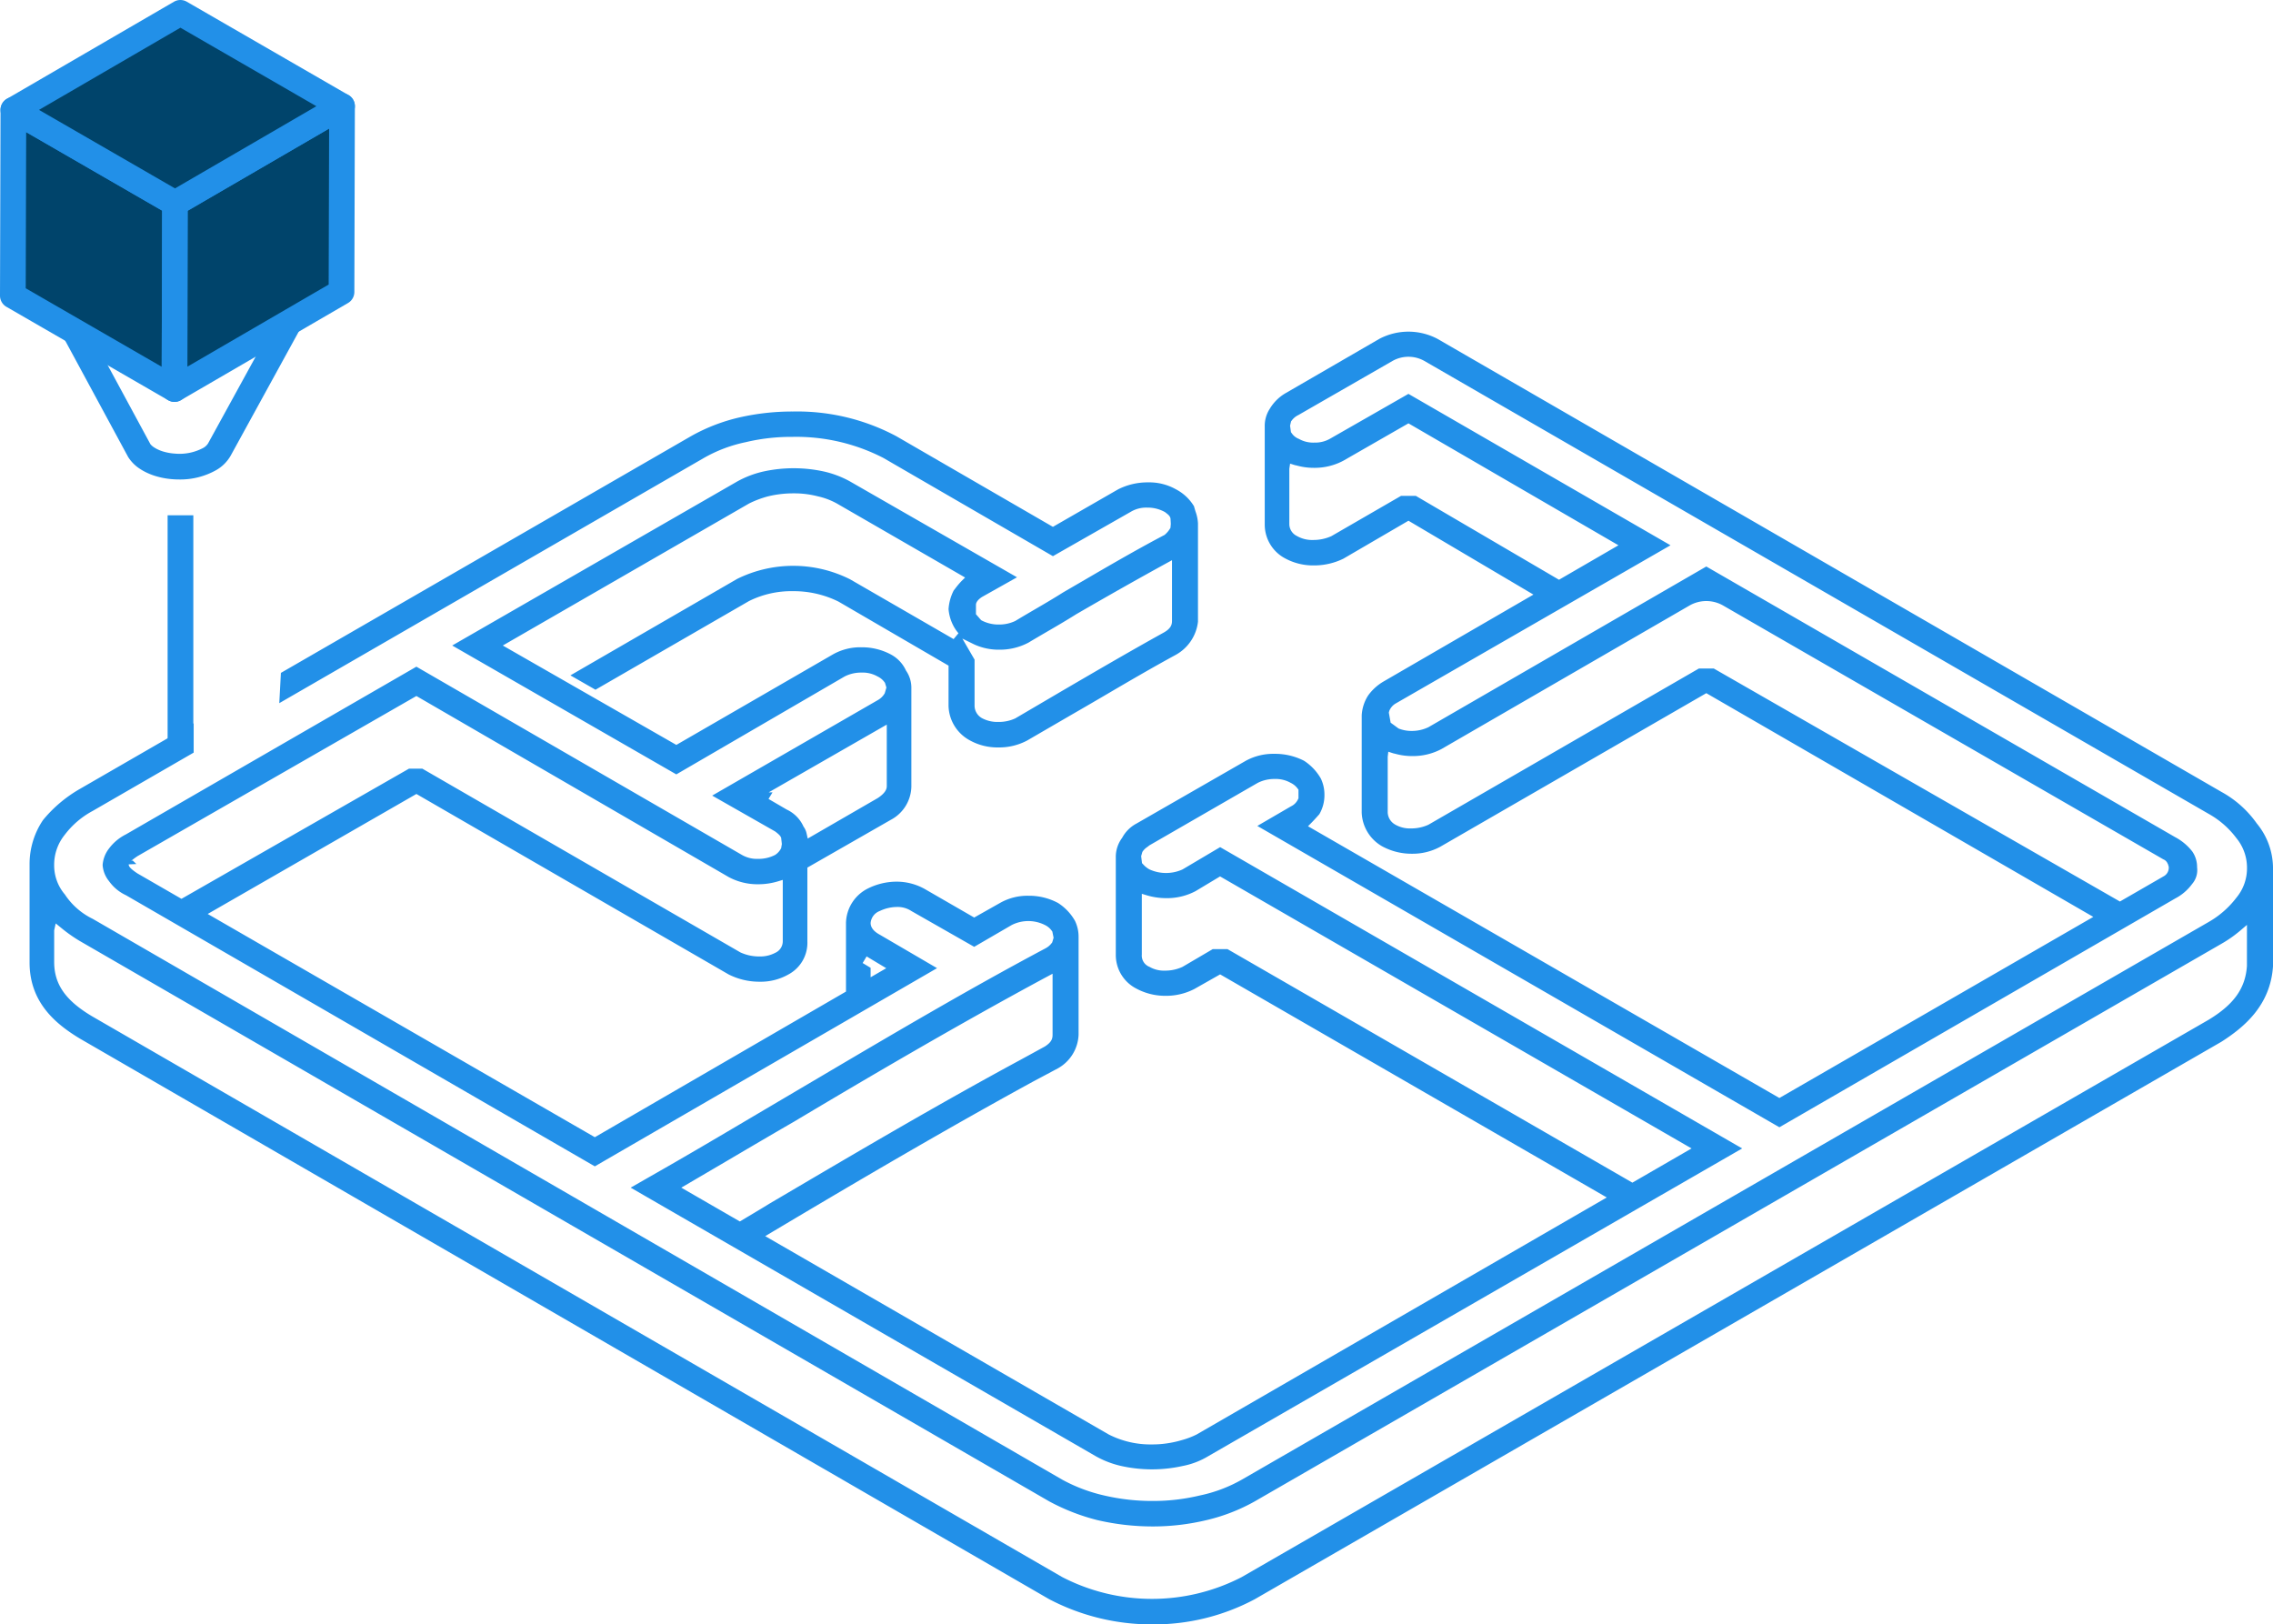 <?xml version="1.0" encoding="UTF-8"?>
<svg xmlns="http://www.w3.org/2000/svg" width="176.845" height="126.369" viewBox="0 0 176.845 126.369">
  <defs>
    <style>.cls-1,.cls-4{fill:#2290e8;}.cls-2{isolation:isolate;}.cls-3{fill:#00446b;}.cls-4{fill-rule:evenodd;}</style>
  </defs>
  <g id="Layer_2" data-name="Layer 2">
    <g id="Home">
      <rect class="cls-1" x="13.041" y="40.086" width="2" height="17.672"></rect>
      <path class="cls-1" d="M13.999,27.764A16.114,16.114,0,0,1,6.28,25.932c-2.36-1.315-3.678-3.144-3.711-5.15-.033-1.954,1.167-3.763,3.378-5.093,4.314-2.597,11.21-2.67,15.701-.166,2.36,1.315,3.678,3.146,3.711,5.15.032,1.954-1.167,3.764-3.378,5.094A15.764,15.764,0,0,1,13.999,27.764Zm-.071-12.069a13.796,13.796,0,0,0-6.95,1.707h0c-1.574.947-2.429,2.136-2.409,3.348.021,1.244 1,2.496,2.685,3.437,3.857,2.15,10.001,2.09,13.696-.132,1.574-.947,2.429-2.137,2.409-3.348-.021-1.263-.975-2.483-2.685-3.438A14.159,14.159,0,0,0,13.928,15.694Z"></path>
      <path class="cls-1" d="M13.933,37.3q-.195,0-.39-.012a6.128,6.128,0,0,1-1.472-.263,4.888,4.888,0,0,1-.914-.388c-.078-.044-.156-.09-.231-.139a3.035,3.035,0,0,1-.956-.946l-6.676-12.34,1.732-.999A5.513,5.513,0,0,0,6.777,23.9h0c.151.097.31.192.475.284a11.057,11.057,0,0,0,2.103.889,15.196,15.196,0,0,0,3.646.646,14.263,14.263,0,0,0,7.947-1.666,5.553,5.553,0,0,0,2.043-1.956l.003-.006h0l1.754.963L17.942,35.457a3.02,3.02,0,0,1-1.125,1.117A5.699,5.699,0,0,1,13.933,37.3ZM7.316,26.445l4.385,8.107a1.248,1.248,0,0,0,.315.269l.111.067a2.934,2.934,0,0,0,.541.229,4.185,4.185,0,0,0,.993.175,3.913,3.913,0,0,0,2.126-.433,1.052,1.052,0,0,0,.401-.364L20.587,26.48a17.137,17.137,0,0,1-7.702,1.236,17.148,17.148,0,0,1-4.126-.733A13.821,13.821,0,0,1,7.316,26.445Z"></path>
      <g class="cls-2">
        <polygon class="cls-3" points="1.041 8.551 1 23.002 13.576 30.263 13.617 15.812 1.041 8.551"></polygon>
        <path class="cls-1" d="M13.576,31.263a1.004,1.004,0,0,1-.5-.134L.5,23.868A1.001,1.001,0,0,1,0,22.999L.041,8.548a1,1,0,0,1,1.5-.863l12.576,7.261a1.001,1.001,0,0,1,.5.869l-.041,14.451a.999.999,0,0,1-1,.997ZM2.002,22.426l10.58,6.107.034-12.146L2.036,10.28Z"></path>
        <polygon class="cls-3" points="13.576 30.263 26.57 22.712 26.611 8.261 13.617 15.812 13.576 30.263"></polygon>
        <path class="cls-1" d="M13.576,31.263a1,1,0,0,1-1-1.003l.041-14.451a.998.998,0,0,1,.498-.861L26.108,7.396a1.0 1,0,0,1,1.502.867L27.57,22.715a.998.998,0,0,1-.498.861L14.079,31.127A.994.994,0,0,1,13.576,31.263Zm1.039-14.875-.034,12.135,10.99-6.387L25.606,10.001Z"></path>
        <polygon class="cls-3" points="13.617 15.812 26.611 8.261 14.034 1 1.041 8.551 13.617 15.812"></polygon>
        <path class="cls-1" d="M13.617,16.811a1.004,1.004,0,0,1-.5-.134L.541,9.417A1,1,0,0,1,.539,7.686L13.532.136A1,1,0,0,1,14.534.134L27.111,7.394a1,1,0,0,1,.003,1.73L14.12,16.676A.994.994,0,0,1,13.617,16.811ZM3.036,8.548l10.58,6.108,11-6.393-10.58-6.108Z"></path>
      </g>
      <path class="cls-4" d="M175.582,64.058a8.152,8.152,0,0,0-2.745-2.451L111.839,26.36a4.851,4.851,0,0,0-4.516-.002l-7.32,4.239a3.443,3.443,0,0,0-1.214,1.209,2.434,2.434,0,0,0-.389,1.399v7.609a2.97,2.97,0,0,0,1.493,2.573,4.575,4.575,0,0,0,2.33.6,5.193,5.193,0,0,0,2.288-.521l5.071-2.957,9.723,5.747-11.648,6.753a3.908,3.908,0,0,0-1.206,1.085,3.167,3.167,0,0,0-.506,1.557l-.001,7.561a3.149,3.149,0,0,0,1.596,2.629,4.783,4.783,0,0,0,2.308.575,4.514,4.514,0,0,0,2.206-.543l20.701-11.949,30.109,17.405L138.442,85.418,101.766,64.277l.273-.276c.214-.216.43-.462.609-.66a2.943,2.943,0,0,0,.397-1.517,2.906,2.906,0,0,0-.28-1.258,4.033,4.033,0,0,0-1.308-1.383,4.936,4.936,0,0,0-2.305-.539,4.461,4.461,0,0,0-2.216.535l-8.522,4.893A2.705,2.705,0,0,0,87.305,65.18a2.476,2.476,0,0,0-.493,1.534v7.587a2.936,2.936,0,0,0,1.593,2.603,4.749,4.749,0,0,0,2.288.565,4.797,4.797,0,0,0,2.231-.531L94.93,75.801l30.082,17.355-31.913,18.44a6.239,6.239,0,0,1-1.15.436,8.134,8.134,0,0,1-1.865.325c-.151.007-.299.011-.442.011a7.151,7.151,0,0,1-3.391-.78L59.535,96.164l1.348-.802C66.708,91.897,73.577,87.855,80.357,84.15l1.941-1.034A3.132,3.132,0,0,0,83.916,80.5V72.882a2.828,2.828,0,0,0-.283-1.252,3.98,3.98,0,0,0-1.316-1.384,4.754,4.754,0,0,0-2.297-.561,4.315,4.315,0,0,0-2.218.561l-2.007,1.133L71.932,69.15a4.48,4.48,0,0,0-2.186-.562,5.027,5.027,0,0,0-2.22.531A3.067,3.067,0,0,0,65.82,71.8v5.339l-19.54,11.329-30.12-17.367,16.237-9.335,24.298,14.042a5.297,5.297,0,0,0,2.403.564,4.358,4.358,0,0,0,2.232-.559,2.792,2.792,0,0,0,1.486-2.57v-5.749l6.484-3.712a2.995,2.995,0,0,0,1.606-2.577V53.551a2.338,2.338,0,0,0-.418-1.386,2.676,2.676,0,0,0-1.177-1.251,4.766,4.766,0,0,0-2.298-.559,4.324,4.324,0,0,0-2.215.557L52.621,57.95,39.118,50.218,58.284,39.167a7.879,7.879,0,0,1,1.48-.556,8.346,8.346,0,0,1,1.971-.231,7.349,7.349,0,0,1,1.895.232,5.515,5.515,0,0,1,1.493.565l9.965,5.751-.28.277a6.229,6.229,0,0,0-.505.601l-.103.13A3.721,3.721,0,0,0,73.8,47.385a3.39,3.39,0,0,0,.4,1.343,3.018,3.018,0,0,0,.371.535l-.379.454-8.052-4.65a9.864,9.864,0,0,0-8.781-.035l-12.98,7.508,1.95,1.117L58.273,46.76a7.398,7.398,0,0,1,3.404-.77,7.857,7.857,0,0,1,3.557.809L73.8,51.783l-.001,3.15a3.138,3.138,0,0,0,1.609,2.636,4.433,4.433,0,0,0,2.277.577,4.635,4.635,0,0,0,2.224-.535L83.41,55.578c.93-.534,1.847-1.07,2.76-1.605,1.735-1.016,3.53-2.064,5.322-3.038a3.385,3.385,0,0,0,1.714-2.567V40.717a3.17,3.17,0,0,0-.19-.922c-.043-.138-.084-.274-.119-.41a3.556,3.556,0,0,0-1.405-1.319,4.227,4.227,0,0,0-2.17-.54,5.065,5.065,0,0,0-2.333.544l-5.07,2.916-12.18-7.05a16.393,16.393,0,0,0-8.049-1.922,18.448,18.448,0,0,0-4.193.467,14.14,14.14,0,0,0-3.744,1.456L21.855,52.347l-.126,2.355L54.766,35.626a11.1,11.1,0,0,1,3.249-1.227,15.295,15.295,0,0,1,3.631-.413,14.809,14.809,0,0,1,7.085,1.64l13.189,7.641,6.064-3.456a2.34,2.34,0,0,1,1.272-.321,2.727,2.727,0,0,1,1.396.356,1.139,1.139,0,0,0,.089.072c.132.101.332.253.331.482l.02.353-.027.309-.035.059a1.888,1.888,0,0,1-.36.436l-.051.05-.038.02c-2.116,1.111-4.27,2.366-6.354,3.58l-1.493.867c-.712.452-1.461.89-2.203,1.323-.515.301-1.027.6-1.542.912a2.93,2.93,0,0,1-1.283.276,2.807,2.807,0,0,1-1.359-.332c-.073-.073-.146-.159-.219-.246l-.196-.223v-.727c0-.274.291-.502.48-.622L79.126,44.91,66.132,37.453a7.668,7.668,0,0,0-1.99-.764,11.034,11.034,0,0,0-4.782-.001,7.716,7.716,0,0,0-2,.767L35.184,50.217,52.619,60.243l13.086-7.612a2.806,2.806,0,0,1,1.331-.307,2.33,2.33,0,0,1,1.24.301,1.39,1.39,0,0,1,.545.452l.032.042.112.367-.129.443a1.397,1.397,0,0,1-.543.537L55.41,61.893l4.9,2.79.113.088c.163.134.365.301.362.489l.045.403-.055.325-.029.049a1.312,1.312,0,0,1-.439.471,2.807,2.807,0,0,1-1.332.307,2.34,2.34,0,0,1-1.256-.31L32.396,51.864,9.789,64.915A3.702,3.702,0,0,0,8.48,66.011a2.381,2.381,0,0,0-.495,1.28,2.209,2.209,0,0,0,.494,1.252,3.345,3.345,0,0,0,1.326,1.103l36.474,21.09,26.625-15.419L68.438,72.707c-.465-.252-.701-.558-.701-.907a1.094,1.094,0,0,1,.717-.932,3.152,3.152,0,0,1,1.327-.311,1.948,1.948,0,0,1,1.136.321l4.878,2.78,2.918-1.696a2.865,2.865,0,0,1,2.575-.006,1.4,1.4,0,0,1,.546.459l.04.054.098.483-.107.362-.036.046a1.466,1.466,0,0,1-.534.44c-5.889,3.132-11.845,6.646-17.604,10.045l-4.639,2.737c-2.777,1.643-5.647,3.341-8.471,4.944l-1.513.866,36.176,20.888a7.29,7.29,0,0,0,1.991.765,11.013,11.013,0,0,0,4.791-.002,6.034,6.034,0,0,0,1.987-.765l41.532-23.936-40.614-23.44-2.929,1.736a3.112,3.112,0,0,1-2.568-.002,1.844,1.844,0,0,1-.511-.415l-.073-.073-.065-.544.092-.327a1.346,1.346,0,0,1,.381-.383c.04-.029.077-.056.163-.127l8.425-4.859a2.82,2.82,0,0,1,1.333-.307,2.336,2.336,0,0,1,1.242.301,1.442,1.442,0,0,1,.542.449l.062.081v.674l-.033.065a1.132,1.132,0,0,1-.554.56l-2.614,1.522,40.618,23.442,30.795-17.799a3.829,3.829,0,0,0,1.32-1.133,1.649,1.649,0,0,0,.382-1.284,2.13,2.13,0,0,0-.372-1.237,4.144,4.144,0,0,0-1.335-1.117L132.754,44.071l-21.618,12.501a2.993,2.993,0,0,1-1.313.291,2.7,2.7,0,0,1-1.012-.191l-.616-.452-.14-.782.038-.147.014-.028a1.184,1.184,0,0,1,.446-.516L129.969,42.42,109.58,30.641l-6.069,3.472a2.349,2.349,0,0,1-1.257.319,2.248,2.248,0,0,1-1.193-.287,1.187,1.187,0,0,1-.573-.461l-.048-.062-.07-.508.08-.336.039-.05a1.379,1.379,0,0,1,.525-.438l7.331-4.213a2.529,2.529,0,0,1,2.48.005l61.015,35.232a6.859,6.859,0,0,1,2.15,1.878,3.615,3.615,0,0,1,.832,2.321,3.558,3.558,0,0,1-.826,2.323,7.198,7.198,0,0,1-2.165,1.894l-75.218,43.38a11.247,11.247,0,0,1-3.248,1.226,15.604,15.604,0,0,1-3.709.431,16.395,16.395,0,0,1-3.753-.428,12.683,12.683,0,0,1-3.256-1.228L7.219,71.484A5.433,5.433,0,0,1,5.05,69.588a3.483,3.483,0,0,1-.836-2.297A3.694,3.694,0,0,1,5.032,64.95a6.663,6.663,0,0,1,2.177-1.863l7.859-4.538V56.265l-8.872,5.12A10.379,10.379,0,0,0,3.344,63.8a6.12,6.12,0,0,0-1.043,3.458v7.621c0,3.14,2.084,4.808,3.895,5.906l75.427,43.62a17.174,17.174,0,0,0,8.061,1.964,16.686,16.686,0,0,0,7.94-1.959l75.203-43.364c1.764-1.129,3.816-2.82,4.019-5.88V67.513A5.474,5.474,0,0,0,175.582,64.058ZM77.744,50.542a4.746,4.746,0,0,0,2.272-.549c.461-.277.939-.556,1.42-.836.769-.447,1.549-.901,2.3-1.376,2.688-1.555,4.717-2.701,7.003-3.957l.445-.244V48.293c0,.277-.054.603-.699.948-2.552,1.415-5.253,2.99-7.864,4.514l-3.629,2.131a3.041,3.041,0,0,1-1.322.276,2.523,2.523,0,0,1-1.276-.297,1.121,1.121,0,0,1-.57-.938V51.315l-.95-1.636.89.438A4.571,4.571,0,0,0,77.744,50.542ZM59.793,62.153l.312-.513-.299.001L68.993,56.37v4.801c0,.299-.23.603-.7.913l-5.45,3.151-.089-.399a1.346,1.346,0,0,0-.237-.528,2.654,2.654,0,0,0-1.302-1.326Zm-49.1,5.794c-.671-.443-.677-.601-.682-.705l.6-.026-.29-.276-.123.029c.026-.016.065-.048.117-.088.097-.075.227-.176.395-.285L32.397,54.145l24.306,14.09a4.738,4.738,0,0,0,2.29.555,5.279,5.279,0,0,0,1.52-.222l.388-.118v4.757a.982.982,0,0,1-.585.917,2.486,2.486,0,0,1-1.243.283,3.468,3.468,0,0,1-1.466-.315L32.86,59.798H31.819l-17.7,10.126Zm58.26,7.375-1.217.705V75.291l-.62-.373.309-.514ZM57.562,95.023l-4.556-2.63s2.552-1.494,3.611-2.117c1.691-.995,3.398-2,5.143-3.007,5.472-3.265,12.656-7.497,19.691-11.281l.442-.237V80.47c0,.303-.043.582-.595.938L79.44,82.425c-6.324,3.413-12.557,7.081-18.584,10.629l-.971.571c-.54.334-1.091.663-1.642.992ZM88.836,69.532l.387.118a5.276,5.276,0,0,0,1.519.221,4.729,4.729,0,0,0,2.28-.549l1.903-1.142,36.683,21.162-4.604,2.661L95.502,73.836H94.354l-2.353,1.381a3.17,3.17,0,0,1-1.362.292,2.224,2.224,0,0,1-1.203-.293.938.938,0,0,1-.6-.957Zm19.571-10.925.116.024a4.902,4.902,0,0,0,1.36.187,4.723,4.723,0,0,0,2.279-.554l19.276-11.152a2.633,2.633,0,0,1,2.632-.002l34.246,19.743a.593.593,0,0,1,.34.351h.01l.065.213a.755.755,0,0,1-.405.76l-3.391,1.956L133.334,52.005h-1.153L111.134,64.16a3.206,3.206,0,0,1-1.361.287,2.278,2.278,0,0,1-1.236-.307,1.131,1.131,0,0,1-.57-.948V58.884l.047-.405Zm-8.034-22.539.389.12.119.024a4.92,4.92,0,0,0,1.351.183,4.752,4.752,0,0,0,2.28-.552l5.069-2.909,16.338,9.486-4.625,2.682-11.141-6.527h-1.148l-5.42,3.134a3.384,3.384,0,0,1-1.412.298,2.375,2.375,0,0,1-1.269-.309,1.036,1.036,0,0,1-.591-.918V36.464Zm74.444,39.085c-.122,1.74-1.015,2.991-2.99,4.185L96.603,122.691a15.216,15.216,0,0,1-13.96-.004L7.206,79.086C5.11,77.851,4.215,76.58,4.215,74.837v-2.46l.119-.54.489.397a11.518,11.518,0,0,0,1.373.964L81.625,116.794a16.189,16.189,0,0,0,3.75,1.461,19.073,19.073,0,0,0,4.308.494,17.958,17.958,0,0,0,4.195-.494,14.344,14.344,0,0,0,3.745-1.457l75.216-43.38a9.671,9.671,0,0,0,1.485-1.045l.495-.422Z"></path>
    </g>
  </g>
</svg>
